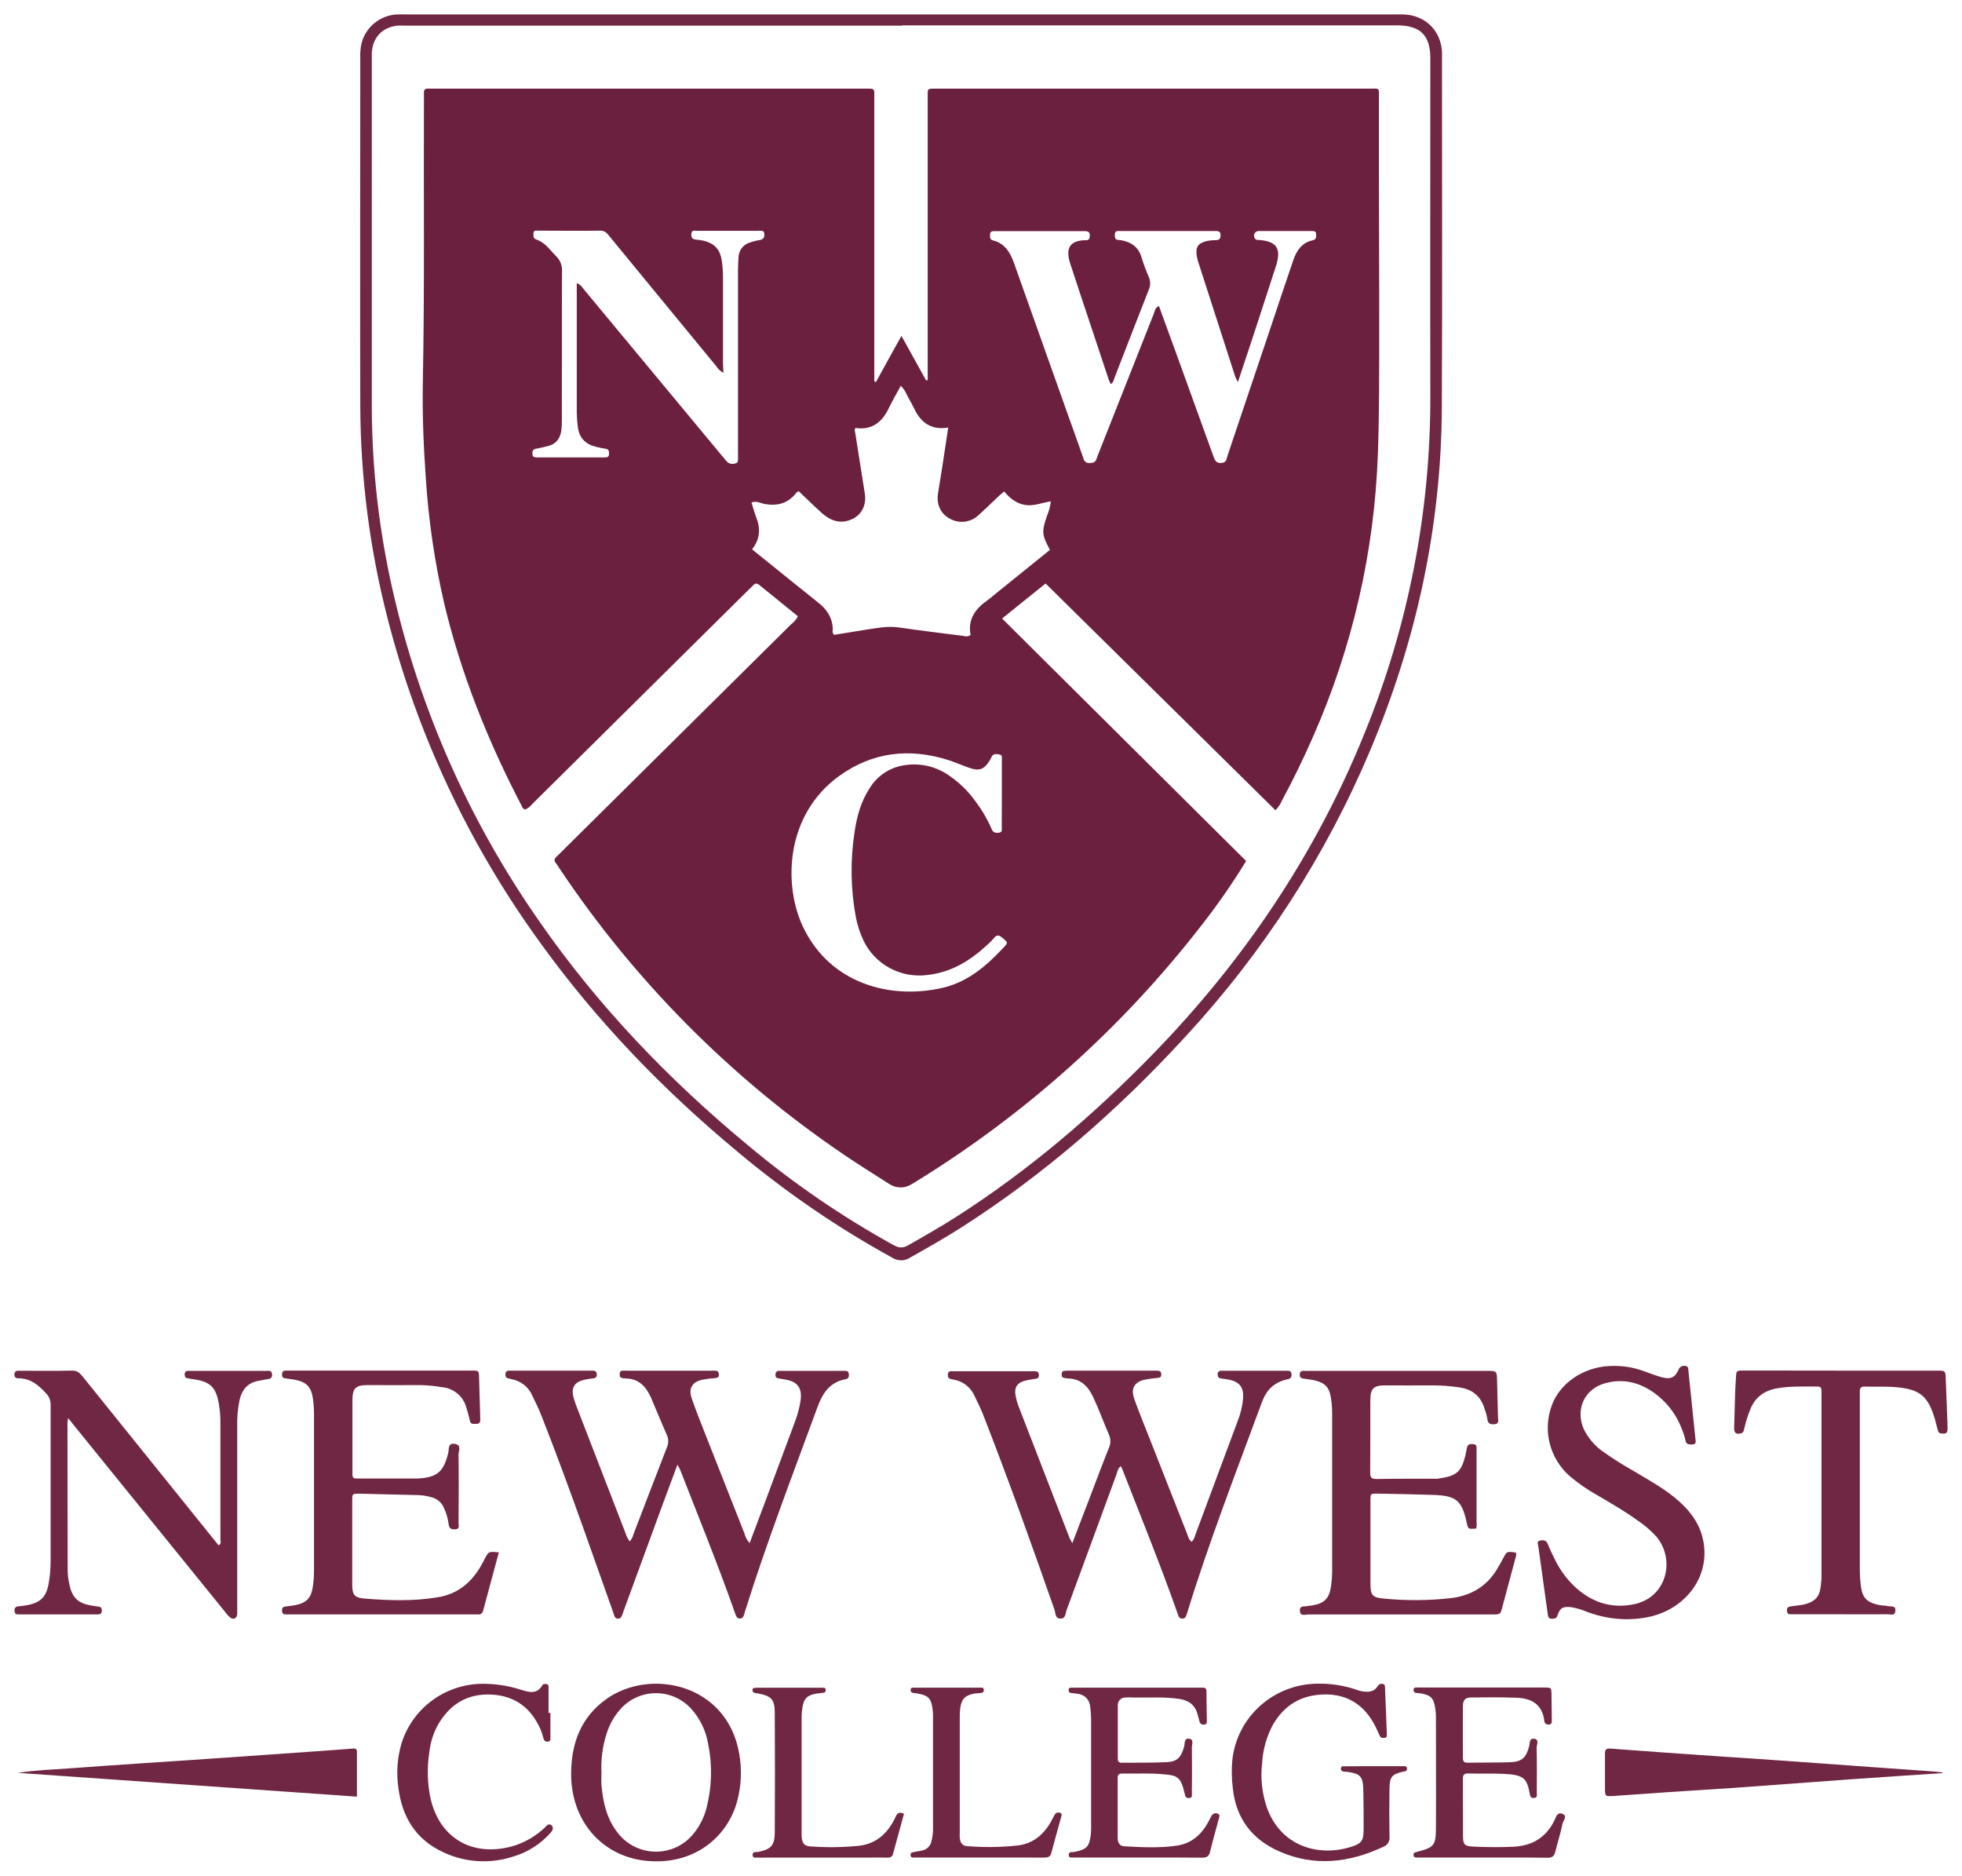 <svg width="68" height="65" viewBox="0 0 68 65" fill="none" xmlns="http://www.w3.org/2000/svg">
<g clip-path="url(#clip0_162_767)">
<path d="M31.223 0.5H48.408C48.539 0.495 48.67 0.499 48.8 0.512C49.471 0.603 49.93 1.103 49.977 1.782C49.983 1.868 49.977 1.954 49.977 2.041C49.977 6.074 49.992 10.108 49.972 14.141C49.95 18.254 49.089 22.204 47.493 25.992C45.949 29.651 43.776 33.016 41.07 35.938C38.76 38.453 36.205 40.69 33.315 42.537C32.739 42.906 32.143 43.24 31.549 43.576C31.458 43.638 31.35 43.672 31.239 43.673C31.129 43.674 31.02 43.643 30.927 43.584C29.022 42.538 27.227 41.308 25.566 39.913C22.984 37.77 20.671 35.373 18.713 32.653C16.256 29.268 14.464 25.455 13.429 21.413C12.811 19.008 12.495 16.537 12.487 14.056C12.477 10.044 12.487 6.031 12.487 2.019C12.48 1.868 12.49 1.717 12.516 1.568C12.573 1.275 12.729 1.01 12.958 0.816C13.187 0.622 13.475 0.51 13.776 0.5C13.885 0.494 13.994 0.5 14.103 0.5H31.223ZM31.268 0.888H14.116C14.007 0.888 13.898 0.882 13.789 0.888C13.244 0.941 12.906 1.307 12.886 1.851C12.886 1.948 12.886 2.045 12.886 2.143C12.886 6.123 12.886 10.102 12.886 14.081C12.891 16.228 13.134 18.367 13.611 20.461C14.544 24.57 16.269 28.462 18.69 31.924C20.726 34.859 23.179 37.416 25.933 39.695C27.496 41.004 29.183 42.16 30.971 43.147C31.153 43.244 31.285 43.261 31.474 43.153C32.05 42.826 32.624 42.499 33.181 42.141C35.661 40.55 37.882 38.653 39.932 36.553C43.098 33.308 45.586 29.622 47.286 25.426C48.806 21.711 49.582 17.74 49.573 13.731C49.565 9.827 49.573 5.923 49.573 2.019C49.573 1.221 49.227 0.881 48.419 0.879H31.268V0.888Z" fill="#702743"/>
<path d="M21.825 53.412C21.887 53.346 21.931 53.264 21.952 53.175C22.339 52.169 22.722 51.162 23.113 50.157C23.144 50.09 23.16 50.016 23.16 49.942C23.16 49.868 23.144 49.794 23.113 49.727C22.924 49.304 22.754 48.873 22.569 48.447C22.4 48.059 22.145 47.767 21.673 47.767C21.629 47.767 21.586 47.76 21.544 47.746C21.48 47.727 21.474 47.672 21.478 47.617C21.482 47.562 21.491 47.505 21.56 47.498C21.625 47.495 21.691 47.495 21.756 47.498H24.63C24.674 47.498 24.718 47.498 24.762 47.498C24.85 47.492 24.908 47.519 24.915 47.618C24.922 47.717 24.877 47.748 24.781 47.755C24.64 47.763 24.5 47.781 24.361 47.807C24.002 47.876 23.855 48.099 23.968 48.441C24.132 48.919 24.325 49.388 24.509 49.86C24.938 50.954 25.369 52.047 25.802 53.138C25.831 53.263 25.893 53.377 25.982 53.47L26.521 52.034C26.86 51.127 27.198 50.218 27.537 49.307C27.636 49.057 27.706 48.796 27.747 48.53C27.806 48.096 27.644 47.877 27.211 47.803C27.126 47.788 27.039 47.78 26.954 47.758C26.87 47.735 26.871 47.667 26.88 47.6C26.882 47.574 26.894 47.549 26.914 47.531C26.934 47.513 26.96 47.503 26.987 47.503H27.085H29.242C29.318 47.503 29.401 47.493 29.417 47.6C29.432 47.708 29.411 47.774 29.3 47.795C28.748 47.9 28.507 48.285 28.328 48.773C27.462 51.13 26.563 53.474 25.811 55.87C25.804 55.891 25.803 55.913 25.795 55.933C25.77 56.003 25.753 56.079 25.653 56.086C25.553 56.092 25.523 56.025 25.494 55.953C25.466 55.882 25.451 55.832 25.43 55.771C24.855 54.145 24.203 52.548 23.577 50.941C23.558 50.892 23.53 50.844 23.479 50.754C23.308 51.213 23.151 51.628 22.998 52.047C22.54 53.301 22.08 54.555 21.618 55.81C21.606 55.841 21.598 55.872 21.586 55.907C21.548 55.992 21.536 56.101 21.398 56.09C21.288 56.064 21.288 55.967 21.259 55.891C20.922 54.947 20.593 54.001 20.255 53.058C19.772 51.709 19.281 50.362 18.754 49.028C18.663 48.798 18.551 48.577 18.444 48.353C18.381 48.209 18.283 48.082 18.159 47.984C18.035 47.887 17.888 47.821 17.732 47.793C17.689 47.785 17.648 47.771 17.605 47.761C17.525 47.74 17.515 47.682 17.517 47.612C17.519 47.542 17.565 47.498 17.641 47.497C17.716 47.496 17.771 47.497 17.837 47.497H20.386C20.44 47.497 20.495 47.497 20.549 47.497C20.565 47.495 20.582 47.496 20.598 47.5C20.614 47.504 20.628 47.512 20.641 47.522C20.653 47.533 20.664 47.546 20.671 47.56C20.678 47.575 20.681 47.591 20.682 47.607C20.687 47.626 20.688 47.645 20.684 47.663C20.681 47.682 20.673 47.7 20.661 47.715C20.65 47.73 20.635 47.742 20.617 47.751C20.6 47.759 20.581 47.763 20.562 47.763C20.464 47.776 20.366 47.788 20.268 47.808C19.914 47.887 19.792 48.07 19.875 48.417C19.923 48.582 19.98 48.745 20.046 48.903C20.589 50.311 21.134 51.718 21.679 53.125C21.709 53.229 21.759 53.326 21.825 53.412Z" fill="#702743"/>
<path d="M37.164 53.477L37.727 52.008C37.962 51.394 38.191 50.777 38.435 50.167C38.468 50.094 38.484 50.015 38.483 49.935C38.483 49.855 38.465 49.777 38.43 49.705C38.245 49.279 38.09 48.842 37.892 48.422C37.715 48.044 37.464 47.774 37.009 47.768C36.955 47.764 36.901 47.754 36.85 47.737C36.798 47.723 36.798 47.674 36.797 47.633C36.796 47.591 36.803 47.517 36.868 47.506C36.944 47.496 37.02 47.493 37.096 47.496H40.069C40.158 47.496 40.245 47.496 40.249 47.623C40.253 47.75 40.161 47.743 40.075 47.752C39.956 47.765 39.837 47.779 39.719 47.801C39.327 47.87 39.178 48.099 39.313 48.481C39.48 48.947 39.671 49.405 39.851 49.867L41.142 53.147C41.18 53.244 41.196 53.351 41.303 53.428C41.362 53.365 41.402 53.288 41.421 53.205C41.915 51.883 42.408 50.56 42.899 49.235C42.999 48.984 43.062 48.72 43.085 48.451C43.11 48.077 42.965 47.885 42.595 47.809C42.497 47.79 42.399 47.78 42.301 47.764C42.219 47.75 42.203 47.692 42.203 47.62C42.201 47.604 42.203 47.587 42.208 47.572C42.213 47.557 42.222 47.543 42.234 47.532C42.245 47.52 42.26 47.511 42.275 47.506C42.291 47.501 42.307 47.499 42.323 47.501H42.486H44.489C44.522 47.501 44.555 47.501 44.587 47.501C44.662 47.501 44.745 47.491 44.76 47.599C44.775 47.706 44.743 47.77 44.636 47.793C44.476 47.823 44.323 47.884 44.186 47.974C43.937 48.136 43.811 48.38 43.712 48.654C42.829 51.051 41.901 53.432 41.151 55.875C41.14 55.917 41.121 55.956 41.107 55.996C41.102 56.023 41.087 56.046 41.065 56.063C41.044 56.08 41.017 56.089 40.99 56.088C40.957 56.092 40.925 56.084 40.897 56.066C40.87 56.049 40.85 56.022 40.842 55.99C40.821 55.929 40.798 55.868 40.777 55.808C40.198 54.171 39.543 52.563 38.914 50.951C38.895 50.903 38.871 50.859 38.845 50.804C38.732 50.891 38.724 51.016 38.684 51.123C38.111 52.677 37.543 54.24 36.966 55.796C36.926 55.906 36.936 56.088 36.762 56.088C36.56 56.088 36.587 55.893 36.546 55.776C35.767 53.547 34.97 51.326 34.115 49.126C34.017 48.864 33.893 48.611 33.77 48.359C33.705 48.215 33.606 48.09 33.48 47.993C33.354 47.897 33.206 47.833 33.05 47.807C33.017 47.802 32.986 47.793 32.952 47.786C32.854 47.766 32.843 47.695 32.854 47.613C32.864 47.532 32.914 47.511 32.989 47.516C33.207 47.516 33.424 47.516 33.642 47.516H35.864C35.955 47.516 36.006 47.55 36.007 47.648C36.01 47.664 36.009 47.68 36.004 47.696C36 47.711 35.992 47.725 35.982 47.737C35.971 47.75 35.959 47.76 35.944 47.767C35.929 47.774 35.914 47.778 35.897 47.778C35.799 47.793 35.701 47.805 35.603 47.826C35.239 47.904 35.13 48.072 35.211 48.427C35.231 48.522 35.258 48.615 35.292 48.706C35.887 50.245 36.482 51.783 37.079 53.32C37.096 53.344 37.117 53.377 37.164 53.477Z" fill="#702743"/>
<path d="M2.363 49.142C2.352 49.19 2.343 49.239 2.338 49.289C2.338 50.993 2.34 52.696 2.345 54.4C2.347 54.584 2.37 54.766 2.414 54.944C2.512 55.375 2.72 55.563 3.166 55.636C3.252 55.65 3.338 55.663 3.424 55.675C3.51 55.686 3.529 55.732 3.529 55.808C3.529 55.905 3.484 55.945 3.391 55.943H0.743C0.711 55.943 0.677 55.943 0.645 55.943C0.547 55.952 0.508 55.908 0.504 55.814C0.5 55.795 0.501 55.776 0.506 55.758C0.51 55.739 0.519 55.722 0.532 55.708C0.544 55.694 0.559 55.682 0.577 55.675C0.594 55.667 0.613 55.663 0.632 55.664C0.72 55.655 0.806 55.646 0.892 55.632C1.399 55.549 1.614 55.341 1.692 54.838C1.733 54.594 1.754 54.346 1.755 54.098C1.755 52.297 1.755 50.496 1.755 48.695C1.759 48.622 1.747 48.548 1.721 48.479C1.696 48.41 1.657 48.347 1.606 48.293C1.352 48.014 1.081 47.775 0.675 47.761C0.59 47.761 0.495 47.761 0.5 47.63C0.506 47.476 0.612 47.5 0.708 47.5C1.307 47.5 1.906 47.509 2.504 47.495C2.69 47.491 2.778 47.593 2.873 47.71C3.945 49.04 5.017 50.371 6.089 51.703C6.584 52.317 7.078 52.932 7.574 53.548C7.686 53.497 7.639 53.41 7.639 53.346C7.639 51.977 7.639 50.607 7.639 49.237C7.637 49.032 7.618 48.828 7.581 48.626C7.483 48.075 7.287 47.882 6.74 47.8C6.654 47.788 6.568 47.774 6.484 47.757C6.399 47.739 6.401 47.67 6.403 47.605C6.402 47.592 6.405 47.579 6.409 47.567C6.414 47.554 6.421 47.543 6.43 47.533C6.439 47.524 6.45 47.516 6.463 47.511C6.475 47.506 6.488 47.503 6.501 47.503C6.555 47.503 6.61 47.503 6.664 47.503H9.184C9.217 47.503 9.25 47.503 9.282 47.503C9.38 47.496 9.424 47.533 9.429 47.63C9.432 47.648 9.432 47.667 9.427 47.686C9.422 47.704 9.413 47.721 9.401 47.736C9.39 47.751 9.375 47.763 9.358 47.771C9.341 47.78 9.322 47.785 9.303 47.786C9.175 47.809 9.047 47.83 8.919 47.857C8.563 47.935 8.389 48.169 8.306 48.496C8.239 48.813 8.211 49.136 8.222 49.46C8.222 51.542 8.222 53.623 8.222 55.704C8.222 55.78 8.222 55.855 8.222 55.93C8.212 56.074 8.098 56.14 7.985 56.057C7.91 55.994 7.845 55.921 7.789 55.841L2.515 49.333C2.478 49.276 2.435 49.23 2.363 49.142Z" fill="#702743"/>
<path d="M51.157 52.969C50.884 52.99 50.884 52.99 50.835 52.767C50.67 52 50.475 51.83 49.692 51.803C49.04 51.78 48.387 51.769 47.731 51.757C47.504 51.757 47.499 51.757 47.498 51.986C47.498 52.957 47.498 53.928 47.498 54.9C47.498 55.283 47.576 55.362 47.976 55.396C48.746 55.471 49.521 55.465 50.29 55.379C50.966 55.295 51.503 54.99 51.865 54.407C51.951 54.27 52.029 54.128 52.105 53.986C52.226 53.758 52.224 53.757 52.534 53.799C52.572 53.874 52.534 53.947 52.517 54.016C52.368 54.578 52.218 55.14 52.066 55.701C52.001 55.942 51.998 55.944 51.733 55.945C49.599 55.945 47.465 55.945 45.331 55.945C45.228 55.945 45.066 56.018 45.052 55.822C45.038 55.627 45.202 55.68 45.308 55.654C45.349 55.644 45.395 55.645 45.438 55.639C45.906 55.568 46.077 55.397 46.137 54.929C46.157 54.779 46.168 54.629 46.17 54.478C46.17 52.645 46.17 50.812 46.17 48.979C46.17 48.806 46.157 48.634 46.132 48.463C46.077 48.075 45.93 47.917 45.544 47.829C45.417 47.801 45.286 47.79 45.157 47.769C45.059 47.753 45.038 47.686 45.05 47.602C45.063 47.517 45.117 47.499 45.191 47.504C45.264 47.51 45.322 47.504 45.387 47.504H51.528C51.878 47.504 51.878 47.504 51.887 47.85C51.897 48.271 51.907 48.692 51.918 49.113C51.918 49.21 51.973 49.336 51.795 49.353C51.616 49.37 51.559 49.305 51.544 49.14C51.522 49.024 51.489 48.91 51.446 48.799C51.311 48.356 51 48.129 50.547 48.072C50.256 48.03 49.963 48.008 49.669 48.007C49.114 48.013 48.558 48.007 48.002 48.007C47.61 48.007 47.495 48.116 47.494 48.503C47.494 49.344 47.494 50.185 47.489 51.029C47.489 51.192 47.527 51.253 47.705 51.25C48.369 51.239 49.032 51.243 49.697 51.241C49.741 51.244 49.784 51.244 49.828 51.241C50.475 51.144 50.639 51.036 50.792 50.42C50.815 50.322 50.825 50.225 50.852 50.136C50.886 50.027 50.982 50.039 51.069 50.044C51.157 50.048 51.175 50.104 51.175 50.176V50.337C51.175 51.147 51.175 51.956 51.175 52.766C51.188 52.834 51.182 52.904 51.157 52.969Z" fill="#702743"/>
<path d="M17.289 53.795C17.102 54.486 16.921 55.155 16.744 55.816C16.741 55.837 16.733 55.857 16.721 55.875C16.71 55.893 16.694 55.908 16.677 55.92C16.659 55.932 16.639 55.94 16.617 55.944C16.596 55.948 16.574 55.948 16.553 55.943C16.489 55.943 16.423 55.943 16.357 55.943H9.89C9.805 55.943 9.78 55.892 9.775 55.82C9.771 55.748 9.786 55.688 9.868 55.674C9.975 55.656 10.083 55.649 10.191 55.63C10.621 55.555 10.79 55.382 10.847 54.95C10.871 54.779 10.883 54.608 10.883 54.435C10.883 52.622 10.883 50.811 10.883 49.001C10.883 48.829 10.871 48.657 10.848 48.486C10.79 48.052 10.626 47.886 10.189 47.806C10.082 47.787 9.974 47.778 9.867 47.76C9.786 47.745 9.769 47.684 9.775 47.613C9.782 47.542 9.813 47.493 9.896 47.494C9.961 47.494 10.027 47.494 10.092 47.494H16.466C16.564 47.494 16.598 47.542 16.601 47.635C16.615 48.153 16.63 48.671 16.646 49.189C16.646 49.275 16.626 49.339 16.524 49.339C16.422 49.339 16.312 49.37 16.286 49.235C16.253 49.077 16.211 48.921 16.16 48.767C16.108 48.578 15.999 48.41 15.848 48.285C15.696 48.16 15.509 48.084 15.312 48.068C15.065 48.026 14.815 48.002 14.565 47.997C13.956 48.002 13.346 47.997 12.736 47.997C12.326 47.997 12.217 48.105 12.215 48.515C12.215 49.345 12.215 50.175 12.215 51.005C12.215 51.229 12.215 51.234 12.448 51.234C13.079 51.234 13.711 51.234 14.342 51.234C14.385 51.234 14.429 51.234 14.473 51.234C15.145 51.199 15.372 51.008 15.533 50.359C15.567 50.219 15.514 49.983 15.779 50.036C16.006 50.081 15.89 50.285 15.892 50.411C15.903 51.198 15.899 51.984 15.892 52.772C15.892 52.855 15.946 52.978 15.786 52.994C15.641 53.008 15.566 52.966 15.548 52.808C15.523 52.615 15.468 52.428 15.385 52.252C15.348 52.162 15.29 52.082 15.216 52.018C15.141 51.955 15.053 51.909 14.958 51.885C14.812 51.842 14.661 51.816 14.509 51.809C13.822 51.794 13.136 51.774 12.45 51.76C12.214 51.76 12.209 51.76 12.208 51.982C12.208 52.953 12.208 53.924 12.208 54.896C12.208 55.284 12.284 55.367 12.679 55.398C13.515 55.463 14.346 55.489 15.183 55.348C15.843 55.238 16.308 54.863 16.641 54.309C16.7 54.212 16.756 54.101 16.811 53.996C16.937 53.759 16.936 53.759 17.289 53.795Z" fill="#702743"/>
<path d="M56.38 56.111C55.911 56.107 55.446 56.021 55.007 55.856C54.828 55.778 54.64 55.723 54.446 55.691C54.167 55.666 54.072 55.709 53.981 55.975C53.942 56.093 53.883 56.087 53.792 56.093C53.671 56.099 53.656 56.029 53.643 55.932C53.536 55.155 53.424 54.378 53.317 53.595C53.307 53.52 53.246 53.41 53.38 53.383C53.488 53.362 53.591 53.369 53.645 53.505C53.72 53.699 53.809 53.88 53.901 54.062C54.083 54.432 54.334 54.764 54.642 55.04C55.215 55.543 55.881 55.747 56.636 55.59C57.775 55.354 58.075 54.036 57.405 53.244C57.215 53.036 57.001 52.851 56.766 52.694C56.317 52.369 55.838 52.093 55.36 51.813C55.019 51.623 54.697 51.399 54.399 51.147C54.06 50.847 53.82 50.453 53.71 50.016C53.601 49.579 53.627 49.12 53.784 48.697C54.065 47.932 54.863 47.387 55.76 47.337C56.176 47.312 56.592 47.373 56.982 47.516C57.186 47.591 57.389 47.669 57.598 47.726C57.892 47.806 58.052 47.739 58.176 47.467C58.19 47.421 58.22 47.383 58.261 47.358C58.301 47.333 58.349 47.324 58.396 47.331C58.531 47.339 58.511 47.442 58.52 47.521C58.602 48.303 58.683 49.086 58.762 49.869C58.77 49.951 58.798 50.05 58.657 50.054C58.545 50.054 58.442 50.064 58.415 49.91C58.387 49.783 58.348 49.66 58.298 49.54C58.131 49.081 57.842 48.675 57.461 48.366C56.925 47.933 56.315 47.744 55.635 47.932C54.912 48.126 54.59 48.843 54.892 49.523C55.049 49.845 55.289 50.121 55.587 50.323C55.923 50.56 56.272 50.78 56.632 50.981C57.117 51.273 57.613 51.542 58.05 51.901C58.487 52.259 58.856 52.69 59.003 53.261C59.235 54.151 58.9 55.04 58.132 55.598C57.656 55.939 57.103 56.103 56.38 56.111Z" fill="#702743"/>
<path d="M63.828 47.496C64.927 47.496 66.027 47.496 67.126 47.496C67.428 47.496 67.427 47.496 67.437 47.787C67.458 48.347 67.483 48.907 67.5 49.467C67.506 49.661 67.454 49.697 67.28 49.673C67.198 49.663 67.175 49.617 67.159 49.55C67.128 49.425 67.096 49.3 67.061 49.175C66.825 48.386 66.553 48.146 65.736 48.071C65.369 48.037 64.997 48.059 64.627 48.048C64.496 48.048 64.452 48.102 64.459 48.221C64.459 48.285 64.459 48.35 64.459 48.416C64.459 50.423 64.459 52.428 64.459 54.431C64.46 54.603 64.472 54.776 64.493 54.946C64.543 55.355 64.69 55.517 65.088 55.61C65.204 55.637 65.327 55.632 65.443 55.657C65.541 55.68 65.709 55.623 65.69 55.824C65.673 56.005 65.532 55.937 65.439 55.938C64.841 55.944 64.242 55.938 63.643 55.938H62.043C61.955 55.938 61.937 55.882 61.934 55.812C61.931 55.742 61.945 55.689 62.032 55.672C62.223 55.633 62.42 55.636 62.611 55.575C62.876 55.495 63.044 55.348 63.088 55.067C63.113 54.929 63.127 54.79 63.13 54.65C63.13 52.526 63.13 50.403 63.13 48.279C63.13 48.052 63.126 48.045 62.9 48.047C62.466 48.047 62.032 48.032 61.599 48.107C61.138 48.187 60.825 48.422 60.656 48.852C60.568 49.072 60.498 49.3 60.447 49.532C60.432 49.599 60.415 49.651 60.336 49.671C60.17 49.709 60.099 49.657 60.103 49.476C60.112 49.078 60.123 48.679 60.137 48.281C60.143 48.098 60.156 47.915 60.166 47.732C60.179 47.496 60.179 47.492 60.431 47.492C61.563 47.493 62.695 47.494 63.828 47.496Z" fill="#702743"/>
<path d="M19.795 61.419C19.809 60.397 20.134 59.517 20.992 58.893C22.509 57.785 25.203 58.331 25.62 60.771C25.717 61.313 25.694 61.87 25.553 62.403C25.215 63.674 24.021 64.672 22.337 64.475C20.847 64.298 19.772 63.082 19.795 61.419ZM20.845 61.425C20.845 61.564 20.835 61.705 20.845 61.844C20.898 62.452 21.026 63.036 21.423 63.529C21.578 63.727 21.778 63.888 22.006 63.998C22.234 64.108 22.484 64.165 22.738 64.165C22.992 64.165 23.242 64.106 23.47 63.995C23.697 63.884 23.896 63.723 24.051 63.524C24.261 63.261 24.411 62.957 24.492 62.632C24.676 61.909 24.693 61.154 24.542 60.424C24.466 59.975 24.264 59.556 23.959 59.217C23.803 59.043 23.611 58.905 23.397 58.811C23.182 58.717 22.95 58.67 22.715 58.673C22.481 58.676 22.25 58.728 22.038 58.827C21.826 58.926 21.637 59.069 21.486 59.246C21.279 59.483 21.124 59.759 21.03 60.058C20.885 60.498 20.823 60.962 20.845 61.425Z" fill="#702743"/>
<path d="M47.648 61.204C47.963 61.204 48.278 61.204 48.594 61.204C48.664 61.204 48.761 61.174 48.764 61.294C48.764 61.383 48.695 61.381 48.63 61.392C48.244 61.482 48.165 61.569 48.158 61.964C48.149 62.524 48.148 63.085 48.158 63.645C48.167 63.719 48.151 63.794 48.112 63.858C48.073 63.922 48.014 63.971 47.943 63.997C46.766 64.547 45.568 64.692 44.352 64.162C43.392 63.744 42.832 63.008 42.727 61.957C42.684 61.625 42.68 61.29 42.714 60.957C42.799 60.239 43.147 59.576 43.692 59.095C44.237 58.614 44.942 58.346 45.672 58.344C46.118 58.335 46.563 58.403 46.986 58.544C47.047 58.568 47.109 58.587 47.172 58.602C47.395 58.642 47.614 58.65 47.751 58.425C47.766 58.397 47.79 58.375 47.819 58.361C47.848 58.348 47.881 58.344 47.913 58.35C48.004 58.358 48 58.429 48.003 58.492C48.024 59.03 48.046 59.569 48.067 60.107C48.067 60.165 48.061 60.217 47.988 60.221C47.936 60.221 47.876 60.236 47.841 60.183C47.819 60.146 47.799 60.108 47.783 60.068C47.736 59.971 47.695 59.873 47.645 59.776C47.277 59.089 46.716 58.708 45.915 58.717C45.114 58.727 44.52 59.076 44.124 59.756C43.901 60.166 43.772 60.62 43.744 61.086C43.681 61.612 43.738 62.145 43.912 62.647C44.402 63.989 45.694 64.341 46.797 64.007C47.207 63.881 47.263 63.786 47.261 63.35C47.261 62.914 47.261 62.466 47.251 62.025C47.237 61.552 47.153 61.465 46.69 61.398C46.657 61.398 46.625 61.398 46.592 61.393C46.518 61.386 46.463 61.359 46.476 61.274C46.489 61.19 46.552 61.207 46.603 61.207C46.951 61.203 47.299 61.204 47.648 61.204Z" fill="#702743"/>
<path d="M39.447 64.368H37.357C37.281 64.368 37.205 64.368 37.128 64.368C37.117 64.369 37.107 64.368 37.097 64.365C37.086 64.362 37.077 64.356 37.069 64.349C37.061 64.343 37.054 64.334 37.05 64.325C37.045 64.315 37.042 64.305 37.042 64.294C37.042 64.235 37.054 64.188 37.124 64.181C37.167 64.181 37.211 64.181 37.254 64.169C37.665 64.086 37.757 63.99 37.805 63.571C37.815 63.464 37.819 63.356 37.816 63.248C37.816 62.03 37.816 60.812 37.816 59.593C37.815 59.443 37.805 59.292 37.785 59.143C37.779 59.029 37.731 58.92 37.651 58.838C37.571 58.756 37.464 58.705 37.349 58.694C37.274 58.68 37.198 58.677 37.122 58.667C37.047 58.656 37.036 58.609 37.038 58.551C37.04 58.493 37.079 58.482 37.126 58.481H41.698C41.777 58.481 41.813 58.522 41.814 58.602C41.814 58.947 41.824 59.291 41.829 59.636C41.829 59.707 41.813 59.761 41.723 59.763C41.691 59.767 41.658 59.759 41.631 59.741C41.604 59.723 41.585 59.696 41.576 59.665C41.549 59.568 41.528 59.479 41.501 59.386C41.408 59.069 41.186 58.916 40.863 58.87C40.343 58.794 39.82 58.833 39.294 58.823C39.196 58.816 39.098 58.816 39 58.823C38.964 58.823 38.929 58.83 38.896 58.844C38.864 58.858 38.834 58.879 38.81 58.905C38.785 58.931 38.767 58.962 38.755 58.995C38.743 59.028 38.739 59.064 38.741 59.099C38.741 59.714 38.741 60.329 38.741 60.945C38.741 61.037 38.775 61.084 38.873 61.083C39.395 61.077 39.918 61.089 40.441 61.062C40.806 61.043 40.932 60.898 41.04 60.527C41.071 60.42 41.025 60.215 41.227 60.253C41.386 60.283 41.306 60.453 41.308 60.557C41.316 61.086 41.313 61.613 41.308 62.142C41.308 62.21 41.335 62.299 41.21 62.308C41.107 62.314 41.08 62.255 41.064 62.175C41.064 62.153 41.051 62.133 41.047 62.111C40.92 61.529 40.753 61.522 40.293 61.48C39.834 61.438 39.358 61.465 38.89 61.458C38.778 61.458 38.737 61.496 38.737 61.608C38.737 62.298 38.737 62.987 38.737 63.678C38.737 63.833 38.788 63.97 38.964 63.979C39.573 64.011 40.182 64.046 40.788 63.956C41.278 63.882 41.614 63.599 41.853 63.179C41.901 63.094 41.945 63.008 41.99 62.922C42 62.903 42.014 62.886 42.03 62.872C42.047 62.858 42.067 62.847 42.088 62.84C42.109 62.834 42.131 62.832 42.153 62.834C42.175 62.836 42.196 62.843 42.215 62.853C42.292 62.885 42.26 62.961 42.243 63.023C42.139 63.412 42.03 63.792 41.936 64.178C41.898 64.338 41.809 64.373 41.657 64.373C40.927 64.364 40.187 64.368 39.447 64.368Z" fill="#702743"/>
<path d="M51.409 64.368H49.123C49.053 64.368 48.988 64.363 48.991 64.271C48.991 64.203 49.038 64.191 49.096 64.174C49.691 64.025 49.763 63.955 49.767 63.384C49.775 62.069 49.767 60.752 49.767 59.437C49.765 59.362 49.757 59.286 49.745 59.212C49.694 58.846 49.6 58.745 49.245 58.68C49.203 58.673 49.159 58.669 49.116 58.668C49.04 58.668 48.986 58.633 48.992 58.553C48.998 58.456 49.081 58.477 49.14 58.477C49.739 58.477 50.339 58.477 50.938 58.477C51.797 58.477 52.658 58.477 53.519 58.477C53.765 58.477 53.768 58.477 53.773 58.729C53.779 59.02 53.779 59.312 53.783 59.603C53.783 59.681 53.783 59.759 53.674 59.76C53.655 59.762 53.635 59.76 53.617 59.755C53.599 59.749 53.582 59.74 53.568 59.727C53.553 59.714 53.542 59.699 53.534 59.682C53.526 59.664 53.523 59.645 53.523 59.627C53.449 59.064 53.093 58.849 52.555 58.831C52.032 58.81 51.51 58.817 50.986 58.822C50.776 58.822 50.703 58.913 50.702 59.134C50.697 59.727 50.702 60.32 50.702 60.914C50.702 61.038 50.744 61.084 50.87 61.082C51.36 61.073 51.851 61.082 52.341 61.065C52.748 61.049 52.89 60.91 52.998 60.516C53.026 60.413 52.998 60.235 53.16 60.25C53.364 60.27 53.258 60.458 53.258 60.564C53.271 61.081 53.265 61.599 53.263 62.118C53.263 62.196 53.296 62.301 53.154 62.305C53.046 62.305 53.031 62.23 53.019 62.157C52.92 61.624 52.822 61.502 52.106 61.468C51.704 61.45 51.3 61.468 50.898 61.455C50.734 61.449 50.697 61.51 50.702 61.66C50.708 62.317 50.702 62.976 50.706 63.633C50.706 63.917 50.764 63.974 51.049 63.988C51.516 64.011 51.984 64.015 52.453 63.994C53.095 63.963 53.57 63.684 53.861 63.107C53.924 62.984 53.966 62.766 54.168 62.861C54.329 62.937 54.176 63.093 54.153 63.202C54.087 63.529 53.983 63.847 53.902 64.174C53.866 64.322 53.795 64.378 53.633 64.376C52.89 64.363 52.15 64.368 51.409 64.368Z" fill="#702743"/>
<path d="M0.617 61.434C1.253 61.337 1.83 61.319 2.402 61.278C4.094 61.153 5.786 61.046 7.478 60.93C8.692 60.846 9.906 60.761 11.121 60.675C11.479 60.649 11.837 60.625 12.194 60.595C12.292 60.587 12.371 60.578 12.371 60.709C12.371 61.214 12.371 61.718 12.371 62.259L0.617 61.434Z" fill="#702743"/>
<path d="M67.328 61.441C66.265 61.513 65.203 61.582 64.139 61.657C62.784 61.755 61.429 61.859 60.074 61.956C59.289 62.011 58.511 62.053 57.729 62.108C57.122 62.149 56.515 62.198 55.907 62.236C55.629 62.252 55.627 62.243 55.626 61.961C55.626 61.561 55.626 61.163 55.626 60.764C55.626 60.624 55.668 60.581 55.822 60.593C57.069 60.69 58.317 60.775 59.564 60.861C60.28 60.911 60.997 60.958 61.712 61.006C62.841 61.085 63.968 61.169 65.097 61.25C65.757 61.298 66.419 61.347 67.081 61.392C67.168 61.398 67.253 61.412 67.338 61.422L67.328 61.441Z" fill="#702743"/>
<path d="M19.077 59.356C19.077 59.636 19.077 59.916 19.077 60.197C19.077 60.257 19.095 60.331 19.004 60.35C18.986 60.355 18.967 60.355 18.948 60.352C18.93 60.349 18.912 60.342 18.896 60.332C18.881 60.322 18.867 60.309 18.857 60.293C18.847 60.277 18.84 60.26 18.837 60.241C18.81 60.138 18.777 60.035 18.739 59.935C18.415 59.203 17.876 58.77 17.046 58.722C16.191 58.676 15.586 59.062 15.174 59.776C15.014 60.072 14.914 60.395 14.879 60.728C14.795 61.262 14.811 61.806 14.925 62.335C15.274 63.814 16.521 64.375 17.867 63.943C18.25 63.814 18.598 63.602 18.888 63.324C18.939 63.276 18.986 63.195 19.075 63.227C19.165 63.258 19.195 63.377 19.109 63.479C18.762 63.885 18.303 64.181 17.789 64.334C16.995 64.595 16.13 64.543 15.374 64.19C14.403 63.747 13.928 62.95 13.805 61.932C13.733 61.428 13.77 60.915 13.912 60.426C14.091 59.839 14.452 59.323 14.943 58.95C15.434 58.578 16.031 58.367 16.649 58.348C17.125 58.338 17.6 58.407 18.053 58.553C18.33 58.639 18.607 58.725 18.798 58.398C18.829 58.344 18.889 58.348 18.944 58.358C19.018 58.372 19.011 58.434 19.012 58.484C19.012 58.776 19.012 59.067 19.012 59.358L19.077 59.356Z" fill="#702743"/>
<path d="M33.954 64.368H31.865C31.789 64.368 31.712 64.368 31.637 64.368C31.626 64.368 31.615 64.367 31.605 64.362C31.595 64.358 31.586 64.352 31.578 64.344C31.571 64.337 31.565 64.327 31.562 64.317C31.558 64.307 31.557 64.296 31.558 64.285C31.558 64.241 31.57 64.198 31.62 64.188C31.726 64.166 31.833 64.147 31.94 64.128C32.027 64.115 32.107 64.075 32.169 64.014C32.232 63.953 32.273 63.874 32.287 63.788C32.321 63.652 32.337 63.512 32.337 63.372V59.456C32.337 59.391 32.333 59.326 32.326 59.261C32.279 58.848 32.181 58.746 31.767 58.678C31.725 58.671 31.681 58.671 31.639 58.662C31.573 58.648 31.555 58.602 31.563 58.542C31.571 58.483 31.617 58.482 31.661 58.481C31.792 58.481 31.923 58.481 32.053 58.481H33.751C33.817 58.481 33.881 58.481 33.947 58.481C34.013 58.481 34.089 58.462 34.097 58.555C34.107 58.665 34.017 58.664 33.941 58.672C33.887 58.677 33.832 58.676 33.778 58.685C33.453 58.743 33.329 58.866 33.28 59.191C33.267 59.298 33.261 59.406 33.264 59.514C33.264 60.839 33.264 62.164 33.264 63.49C33.26 63.554 33.26 63.619 33.264 63.684C33.284 63.878 33.362 63.969 33.544 63.975C34.119 64.02 34.697 64.012 35.271 63.951C35.827 63.883 36.193 63.553 36.448 63.083C36.485 63.005 36.527 62.93 36.572 62.856C36.594 62.831 36.623 62.815 36.656 62.809C36.689 62.803 36.722 62.808 36.752 62.823C36.818 62.848 36.793 62.914 36.779 62.962C36.666 63.378 36.546 63.791 36.438 64.209C36.398 64.363 36.298 64.369 36.17 64.369C35.435 64.366 34.694 64.368 33.954 64.368Z" fill="#702743"/>
<path d="M31.331 62.852C31.205 63.313 31.079 63.776 30.951 64.241C30.947 64.262 30.939 64.282 30.927 64.3C30.914 64.318 30.899 64.334 30.881 64.346C30.862 64.358 30.842 64.366 30.82 64.37C30.799 64.374 30.777 64.374 30.755 64.37C30.505 64.364 30.255 64.37 30.004 64.37H26.486C26.42 64.374 26.355 64.374 26.29 64.37C26.214 64.36 26.093 64.416 26.085 64.284C26.076 64.152 26.197 64.187 26.274 64.173C26.721 64.084 26.849 63.954 26.852 63.498C26.861 62.119 26.861 60.74 26.852 59.36C26.852 58.883 26.732 58.764 26.255 58.68C26.212 58.678 26.17 58.669 26.129 58.655C26.11 58.644 26.095 58.628 26.086 58.608C26.078 58.587 26.077 58.565 26.083 58.544C26.083 58.501 26.121 58.494 26.149 58.49C26.204 58.485 26.259 58.483 26.313 58.484H28.372C28.426 58.484 28.481 58.484 28.535 58.484C28.589 58.484 28.619 58.505 28.619 58.559C28.622 58.58 28.617 58.602 28.605 58.62C28.593 58.638 28.575 58.651 28.554 58.656C28.468 58.672 28.38 58.672 28.295 58.687C27.977 58.745 27.864 58.852 27.811 59.167C27.79 59.305 27.78 59.445 27.783 59.585C27.783 60.88 27.783 62.173 27.783 63.465C27.78 63.54 27.782 63.615 27.789 63.69C27.814 63.884 27.887 63.97 28.076 63.981C28.64 64.024 29.208 64.017 29.771 63.961C30.366 63.893 30.751 63.537 31.009 63.025C31.066 62.899 31.109 62.745 31.331 62.852Z" fill="#702743"/>
<path d="M44.204 28.076L36.239 20.22L34.731 21.433L43.189 29.836C42.706 30.625 42.178 31.385 41.605 32.112C38.902 35.59 35.594 38.563 31.836 40.889C31.753 40.941 31.67 40.993 31.585 41.041C31.469 41.113 31.334 41.15 31.198 41.147C31.061 41.144 30.928 41.102 30.815 41.025C30.295 40.69 29.768 40.366 29.258 40.018C25.346 37.369 21.991 33.992 19.379 30.075C19.347 30.019 19.31 29.965 19.27 29.914C19.184 29.817 19.217 29.744 19.305 29.669C19.37 29.614 19.428 29.549 19.49 29.488C22.132 26.871 24.773 24.255 27.413 21.639C27.514 21.564 27.597 21.467 27.654 21.355C27.211 20.997 26.764 20.637 26.321 20.275C26.238 20.207 26.171 20.204 26.098 20.287C26.041 20.351 25.975 20.408 25.913 20.469C23.448 22.909 20.984 25.349 18.519 27.79C18.421 27.887 18.335 28.003 18.199 28.051C18.118 28.032 18.101 27.963 18.072 27.908C16.907 25.674 15.973 23.343 15.39 20.888C15.063 19.469 14.852 18.026 14.758 16.574C14.68 15.465 14.634 14.355 14.655 13.245C14.719 9.956 14.679 6.666 14.693 3.377C14.693 3.324 14.693 3.269 14.693 3.216C14.683 3.098 14.747 3.066 14.851 3.072C14.917 3.072 14.982 3.072 15.047 3.072H29.946C30.338 3.072 30.301 3.041 30.302 3.413V13.216L30.36 13.237C30.643 12.72 30.927 12.204 31.243 11.638L32.098 13.184L32.153 13.171V3.349C32.153 3.063 32.127 3.072 32.438 3.072H37.763C40.985 3.072 44.209 3.072 47.434 3.072C47.843 3.072 47.79 3.017 47.791 3.437C47.791 4.322 47.791 5.206 47.791 6.09C47.791 7.849 47.806 9.607 47.801 11.364C47.801 12.821 47.807 14.278 47.755 15.736C47.636 19.104 46.877 22.42 45.517 25.51C45.185 26.271 44.821 27.018 44.426 27.75C44.374 27.872 44.299 27.983 44.204 28.076ZM26.063 19.034C26.848 19.666 27.604 20.281 28.366 20.888C28.653 21.115 28.839 21.388 28.863 21.762C28.868 21.833 28.827 21.91 28.906 21.999C29.276 21.939 29.66 21.876 30.044 21.816C30.408 21.761 30.769 21.687 31.145 21.742C31.899 21.85 32.654 21.943 33.409 22.039C33.447 22.052 33.489 22.056 33.529 22.05C33.569 22.043 33.607 22.026 33.639 22.001C33.541 21.493 33.776 21.119 34.188 20.829C34.268 20.773 34.341 20.708 34.417 20.646C35.078 20.114 35.736 19.584 36.39 19.054C36.109 18.541 36.1 18.419 36.286 17.878C36.355 17.717 36.4 17.547 36.42 17.373C36.105 17.421 35.827 17.546 35.53 17.498C35.233 17.449 34.998 17.269 34.804 17.03C34.736 17.088 34.677 17.133 34.622 17.185C34.385 17.407 34.155 17.637 33.912 17.853C33.781 17.977 33.612 18.056 33.432 18.077C33.252 18.098 33.07 18.061 32.913 17.97C32.596 17.796 32.45 17.477 32.511 17.095C32.559 16.797 32.608 16.5 32.654 16.202C32.724 15.747 32.792 15.291 32.864 14.816C32.284 14.913 31.925 14.653 31.694 14.178C31.612 14.013 31.525 13.852 31.436 13.693C31.386 13.572 31.313 13.461 31.221 13.368C31.069 13.649 30.921 13.899 30.796 14.161C30.562 14.646 30.201 14.913 29.649 14.83C29.636 14.851 29.628 14.874 29.626 14.899C29.624 14.923 29.627 14.947 29.636 14.97C29.75 15.682 29.862 16.395 29.974 17.107C30.046 17.572 29.796 17.951 29.344 18.055C29.004 18.132 28.724 17.993 28.482 17.776C28.209 17.531 27.946 17.272 27.678 17.018C27.648 17.035 27.62 17.057 27.596 17.081C27.311 17.446 26.942 17.545 26.494 17.462C26.354 17.436 26.212 17.344 26.046 17.415C26.101 17.589 26.145 17.757 26.206 17.916C26.363 18.304 26.351 18.671 26.067 19.034H26.063ZM42.902 13.234C42.868 13.176 42.838 13.115 42.812 13.053C42.382 11.722 41.952 10.389 41.522 9.056C41.503 8.994 41.488 8.931 41.478 8.868C41.429 8.566 41.522 8.424 41.824 8.353C41.931 8.331 42.04 8.321 42.149 8.322C42.261 8.322 42.297 8.267 42.302 8.162C42.309 7.995 42.204 8.005 42.087 8.005H38.753C38.671 8.005 38.639 8.056 38.639 8.13C38.639 8.205 38.629 8.288 38.73 8.311C38.773 8.32 38.818 8.317 38.861 8.325C39.208 8.388 39.457 8.559 39.562 8.914C39.636 9.152 39.722 9.385 39.822 9.614C39.85 9.683 39.864 9.757 39.862 9.831C39.861 9.906 39.844 9.979 39.812 10.047C39.413 11.059 39.022 12.076 38.628 13.09C38.599 13.166 38.592 13.256 38.497 13.307C38.471 13.259 38.449 13.21 38.428 13.159C38.251 12.628 38.074 12.097 37.898 11.564C37.629 10.757 37.358 9.95 37.095 9.142C36.907 8.568 37.111 8.342 37.601 8.323H37.666C37.75 8.314 37.764 8.257 37.769 8.187C37.786 8.037 37.71 8.008 37.573 8.009C36.963 8.009 36.353 8.009 35.743 8.009H34.469C34.387 8.009 34.312 8.017 34.315 8.124C34.315 8.207 34.292 8.296 34.413 8.329C34.83 8.436 35.016 8.753 35.147 9.125C35.777 10.901 36.408 12.678 37.042 14.455C37.212 14.932 37.387 15.407 37.551 15.886C37.559 15.933 37.585 15.975 37.623 16.005C37.661 16.034 37.709 16.049 37.757 16.045C37.878 16.045 37.968 16.023 38.006 15.895C38.027 15.823 38.059 15.753 38.086 15.683C38.72 14.086 39.351 12.49 39.98 10.894C40.02 10.797 40.024 10.664 40.167 10.603C40.371 11.161 40.571 11.707 40.769 12.254C41.199 13.439 41.628 14.625 42.055 15.811C42.107 15.956 42.153 16.062 42.349 16.041C42.519 16.023 42.512 15.889 42.545 15.786C43.048 14.296 43.549 12.807 44.049 11.318C44.303 10.55 44.561 9.784 44.823 9.018C44.936 8.687 45.117 8.41 45.488 8.329C45.633 8.297 45.614 8.21 45.615 8.116C45.615 8.003 45.536 8.006 45.458 8.006C44.848 8.006 44.238 8.006 43.629 8.006C43.599 8.005 43.571 8.012 43.545 8.026C43.52 8.04 43.499 8.061 43.484 8.085C43.47 8.11 43.462 8.138 43.462 8.167C43.462 8.196 43.47 8.224 43.484 8.249C43.528 8.336 43.615 8.312 43.685 8.319C44.233 8.378 44.389 8.598 44.253 9.121C44.237 9.184 44.215 9.245 44.195 9.307C43.946 10.075 43.696 10.843 43.445 11.612C43.272 12.134 43.098 12.654 42.906 13.234H42.902ZM25.073 12.92C24.967 12.863 24.878 12.779 24.815 12.678C24.189 11.918 23.563 11.157 22.938 10.396L21.124 8.188C21.043 8.091 20.977 7.993 20.813 7.993C20.095 8.003 19.376 7.993 18.656 7.993C18.586 7.993 18.493 7.967 18.488 8.091C18.488 8.178 18.477 8.263 18.586 8.3C18.892 8.397 19.061 8.666 19.273 8.876C19.342 8.943 19.397 9.023 19.432 9.112C19.468 9.201 19.483 9.297 19.478 9.392C19.47 11.107 19.478 12.821 19.473 14.541C19.476 14.671 19.469 14.8 19.453 14.929C19.412 15.195 19.274 15.389 18.995 15.456C18.859 15.489 18.722 15.527 18.583 15.548C18.466 15.566 18.45 15.633 18.452 15.73C18.454 15.827 18.515 15.85 18.603 15.85C19.387 15.85 20.172 15.85 20.956 15.85C21.038 15.85 21.107 15.841 21.108 15.733C21.109 15.626 21.101 15.565 20.982 15.549C20.874 15.533 20.767 15.511 20.662 15.484C20.297 15.396 20.074 15.179 20.027 14.797C20.005 14.636 19.992 14.474 19.99 14.311V9.813C20.141 9.867 20.186 9.97 20.254 10.049C21.817 11.931 23.38 13.813 24.941 15.696C25.024 15.793 25.107 15.896 25.191 15.994C25.23 16.033 25.279 16.06 25.333 16.071C25.387 16.082 25.443 16.077 25.494 16.056C25.609 16.03 25.573 15.92 25.578 15.838C25.583 15.757 25.578 15.688 25.578 15.612C25.578 13.531 25.578 11.45 25.578 9.369C25.578 9.217 25.587 9.067 25.596 8.916C25.6 8.796 25.642 8.681 25.717 8.587C25.792 8.493 25.896 8.426 26.013 8.396C26.105 8.363 26.2 8.339 26.297 8.324C26.421 8.306 26.497 8.264 26.493 8.122C26.487 7.961 26.372 7.999 26.282 7.998C25.934 7.998 25.585 7.998 25.236 7.998C24.887 7.998 24.518 7.998 24.158 7.998C24.081 7.998 23.977 7.958 23.962 8.095C23.946 8.232 24.003 8.297 24.139 8.305C24.205 8.309 24.271 8.317 24.335 8.33C24.772 8.428 24.965 8.635 25.022 9.077C25.046 9.248 25.058 9.42 25.058 9.592C25.058 10.595 25.058 11.598 25.058 12.604L25.073 12.92ZM34.723 27.524C34.723 27.125 34.723 26.726 34.723 26.328C34.723 26.256 34.744 26.158 34.64 26.144C34.536 26.131 34.418 26.097 34.361 26.241C34.344 26.281 34.324 26.319 34.3 26.356C34.104 26.668 33.94 26.729 33.589 26.606C33.354 26.525 33.125 26.422 32.888 26.345C31.528 25.908 30.24 26.054 29.077 26.895C27.204 28.255 27.136 30.708 27.856 32.17C28.796 34.078 30.832 34.639 32.634 34.239C33.522 34.044 34.181 33.48 34.779 32.838C34.945 32.66 34.937 32.665 34.74 32.496C34.627 32.399 34.544 32.383 34.446 32.51C34.369 32.601 34.285 32.685 34.194 32.763C33.606 33.305 32.955 33.696 32.135 33.787C31.684 33.844 31.227 33.758 30.829 33.541C30.431 33.324 30.113 32.987 29.921 32.58C29.803 32.325 29.716 32.057 29.663 31.782C29.483 30.816 29.466 29.826 29.615 28.854C29.691 28.308 29.835 27.778 30.144 27.307C30.269 27.103 30.436 26.927 30.634 26.793C30.832 26.658 31.058 26.566 31.295 26.525C31.814 26.429 32.35 26.531 32.797 26.81C33.201 27.067 33.55 27.4 33.825 27.791C34.045 28.085 34.23 28.404 34.375 28.742C34.422 28.856 34.512 28.865 34.615 28.856C34.753 28.844 34.718 28.738 34.719 28.662C34.723 28.282 34.723 27.901 34.723 27.524Z" fill="#6C203F"/>
</g>
<defs>
<clipPath id="clip0_162_767">
<rect width="67" height="64" fill="white" transform="translate(0.5 0.5)"/>
</clipPath>
</defs>
</svg>
